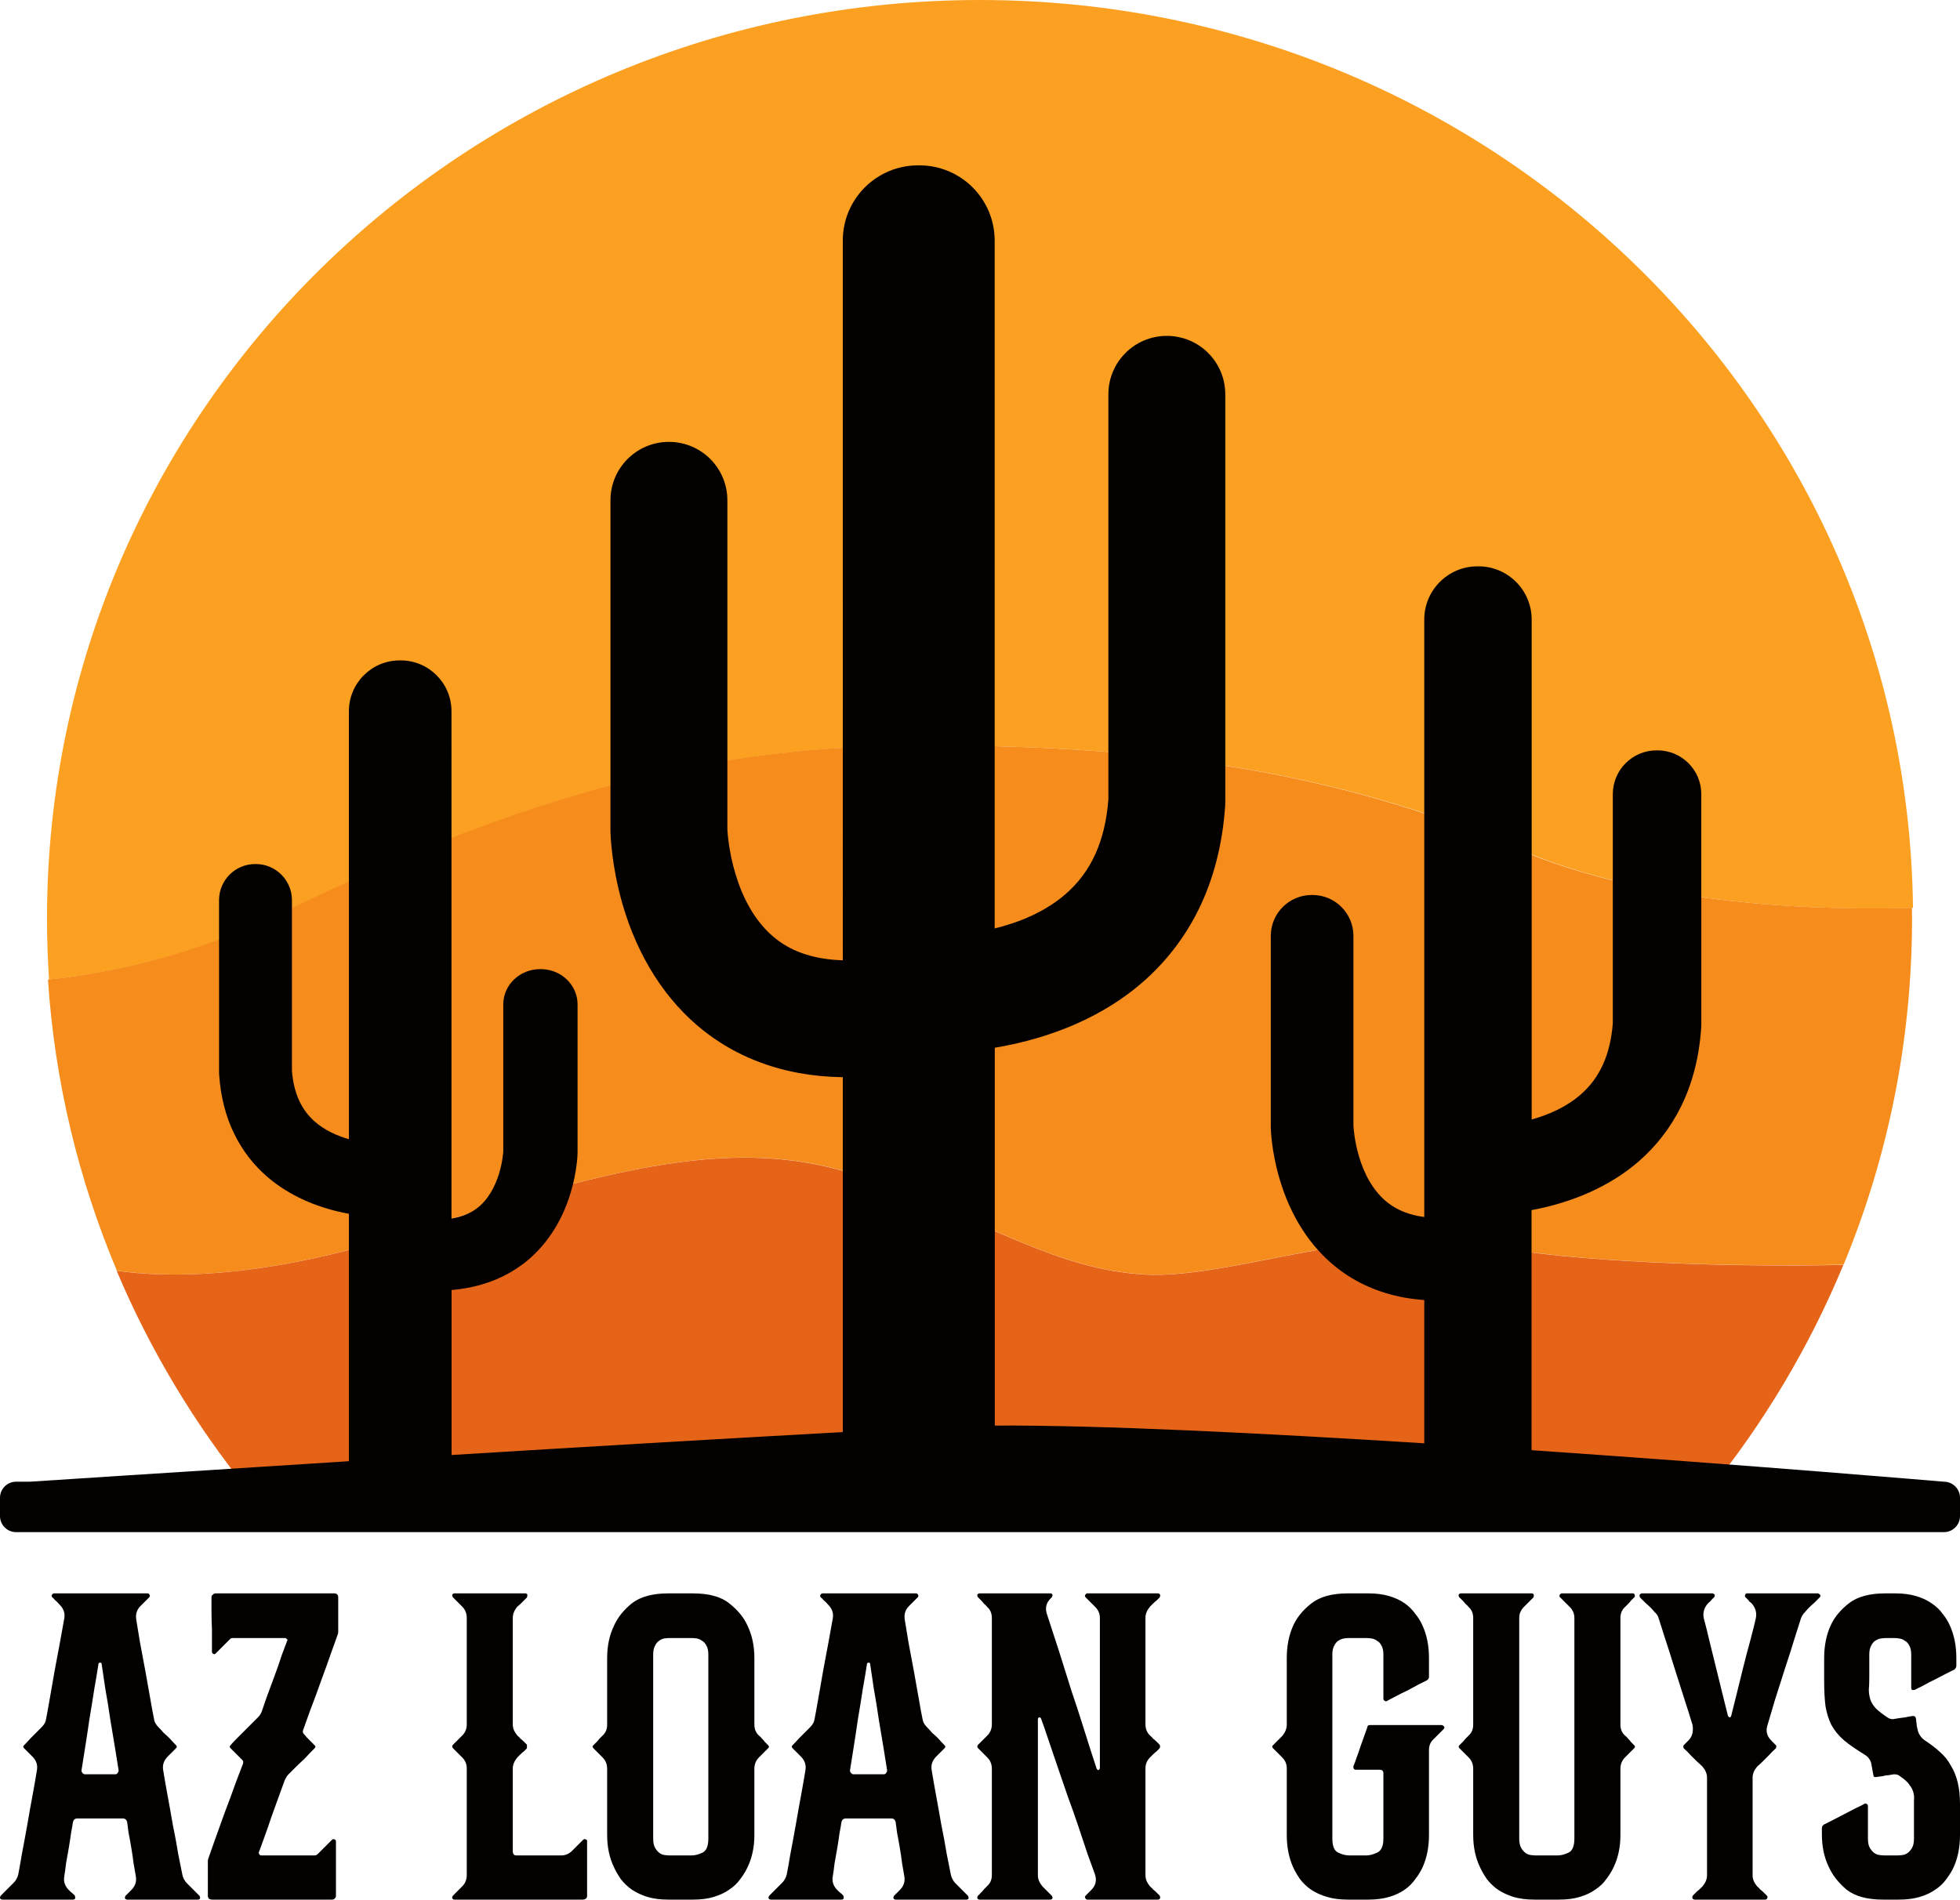 <?xml version="1.0" encoding="UTF-8" standalone="no"?>
<!-- Generator: Adobe Illustrator 17.1.0, SVG Export Plug-In . SVG Version: 6.00 Build 0)  -->

<svg
   version="1.1"
   x="0px"
   y="0px"
   viewBox="0 0 1710.002 1657.684"
   enable-background="new 0 0 2160 2160"
   xml:space="preserve"
   id="svg4"
   sodipodi:docname="azlg1-objecttopath.svg"
   inkscape:version="1.4.2 (ebf0e940, 2025-05-08)"
   inkscape:export-filename="azlg.svg"
   inkscape:export-xdpi="96"
   inkscape:export-ydpi="96"
   width="1710.002"
   height="1657.684"
   xmlns:inkscape="http://www.inkscape.org/namespaces/inkscape"
   xmlns:sodipodi="http://sodipodi.sourceforge.net/DTD/sodipodi-0.dtd"
   xmlns="http://www.w3.org/2000/svg"
   xmlns:svg="http://www.w3.org/2000/svg"><defs
   id="defs4" /><sodipodi:namedview
   id="namedview4"
   pagecolor="#ffffff"
   bordercolor="#000000"
   borderopacity="0.25"
   inkscape:showpageshadow="2"
   inkscape:pageopacity="0.0"
   inkscape:pagecheckerboard="0"
   inkscape:deskcolor="#d1d1d1"
   inkscape:zoom="0.38240741"
   inkscape:cx="862.95399"
   inkscape:cy="832.88135"
   inkscape:window-width="1512"
   inkscape:window-height="916"
   inkscape:window-x="3440"
   inkscape:window-y="496"
   inkscape:window-maximized="0"
   inkscape:current-layer="svg4"
   inkscape:export-bgcolor="#ffffff00"><inkscape:page
     x="0"
     y="0"
     width="1710.002"
     height="1657.684"
     id="page2"
     margin="0"
     bleed="0" /></sodipodi:namedview>





<g
   id="g5"
   transform="translate(-224.999,-308.271)"
   inkscape:export-filename="logo1.svg"
   inkscape:export-xdpi="96"
   inkscape:export-ydpi="96"><g
     id="Layer_5"
     transform="translate(-55,40.271)">
	<path
   fill="#fca022"
   d="m 1065.6,918.8 c 205.8,-2.6 377,19.9 538.6,89.9 117.9,51.1 270.8,53.8 344.8,51.6 C 1943.8,621.8 1581.3,268 1135,268 c -449.6,0 -814,359 -814,801.7 0,17.8 0.6,35.5 1.8,53.1 53.8,-5.5 126.4,-20.7 206.2,-59.2 165.3,-79.8 330.8,-142.3 536.6,-144.8 z"
   id="path1" />
</g><g
     id="Layer_4"
     transform="translate(-55.85,40.271)">
	<path
   fill="#f58c1b"
   d="m 1948.9,1060.2 c -74,2.2 -226.9,-0.5 -344.8,-51.6 -161.6,-70 -332.8,-92.4 -538.6,-89.9 -205.8,2.5 -371.2,65.1 -536.6,144.9 -79.8,38.5 -152.4,53.7 -206.2,59.2 5.9,89.5 26.8,174.9 60.1,254 44.2,6.4 127,7.6 251.9,-32.4 198.1,-63.5 299.3,-86.6 407.8,-46.2 108.4,40.4 161.6,77.3 236.6,81.9 75,4.6 198.1,-47.3 296.2,-26.1 73.4,15.8 218.8,19.8 314,17.6 38.5,-93.2 59.7,-195.1 59.7,-301.9 0,-3.1 0,-6.3 -0.1,-9.5 z"
   id="path2" />
</g><g
     id="Layer_3"
     transform="translate(-56.05,40.271)">
	<path
   fill="#e56418"
   d="m 1575.3,1354.1 c -98.1,-21.2 -221.2,30.8 -296.2,26.1 -75,-4.7 -128.1,-41.5 -236.6,-81.9 -108.4,-40.4 -209.7,-17.3 -407.8,46.2 -124.8,40 -207.7,38.7 -251.9,32.4 29.4,69.7 68.5,134.5 115.6,192.7 h 1273.1 c 48.3,-59.6 88.1,-126.1 117.8,-197.8 -95.2,2.1 -240.7,-1.9 -314,-17.7 z"
   id="path3" />
</g><g
     id="Layer_2"
     transform="translate(-58,40.271)">
	<path
   fill="#411e0a"
   d="m 1979,1561 c 0,0 -167.3,-14.3 -359.8,-27.5 V 1324 c 36.8,-6.8 68.8,-21.3 92.9,-42 15.7,-13.5 28.3,-29.8 37.5,-48.4 10,-20.2 15.9,-43.3 17.6,-68.6 0.1,-0.9 0.1,-1.8 0.1,-2.6 V 961 c 0,-21.1 -17.1,-38.2 -38.2,-38.2 h -0.8 c -21.1,0 -38.2,17.1 -38.2,38.2 v 199.9 c -2.1,27.3 -11.3,47.7 -28.1,62.3 -12.5,10.9 -27.9,17.6 -42.7,21.7 V 808.6 c 0,-25.6 -20.8,-46.4 -46.4,-46.4 h -0.9 c -25.6,0 -46.4,20.8 -46.4,46.4 V 1330 c -12.5,-1.6 -23,-5.7 -31.5,-12.2 -27.3,-21.1 -30.1,-63.6 -30.3,-67.6 v -165.5 c 0,-19.7 -16,-35.7 -35.7,-35.7 h -0.7 c -19.7,0 -35.7,16 -35.7,35.7 v 166.2 c 0,0.3 0,0.5 0,0.8 0,2.1 0.6,20.8 7.4,44.2 9.5,32.9 26.8,60 50.2,78.4 16.8,13.2 36.6,21.9 58.8,26 5.7,1 11.5,1.7 17.5,2.2 v 125 c -141.2,-8.9 -283.5,-16 -374.7,-15.5 v -329.7 c 50.9,-8.5 95.2,-28 128.2,-56.5 20.7,-17.9 37.4,-39.4 49.5,-63.9 13.2,-26.7 21,-57.2 23.3,-90.7 0.1,-1.2 0.1,-2.3 0.1,-3.5 V 612.1 c 0,-28.2 -22.8,-51 -51,-51 -28.2,0 -51,22.8 -51,51 v 353.6 c -2.8,36.1 -14.9,63 -37.2,82.4 -18.1,15.8 -40.8,24.9 -62,30.1 V 477.9 c 0,-36.2 -29.4,-65.6 -65.6,-65.6 h -1.3 c -36.2,0 -65.6,29.4 -65.6,65.6 V 1106 c -23.6,-0.7 -43,-6.8 -57.8,-18.3 -38.6,-29.9 -42.6,-90.1 -42.9,-95.7 V 704.6 c 0,-28.2 -22.8,-51 -51,-51 -28.2,0 -51,22.8 -51,51 v 288.3 c 0,0.4 0,0.7 0,1.1 0.1,2.9 0.9,29.4 10.4,62.6 13.4,46.6 38,85 71.1,111 23.8,18.7 51.8,31.1 83.2,36.8 12.1,2.2 24.8,3.4 38,3.6 v 309.7 c -107.3,5.9 -229.2,13.1 -341.3,20 v -144 c 4.3,-0.3 8.5,-0.9 12.5,-1.6 18.6,-3.2 35.2,-10.2 49.3,-20.7 19.6,-14.6 34.1,-36.2 42,-62.3 5.6,-18.5 6.1,-33.4 6.1,-35.1 0,-0.2 0,-0.4 0,-0.7 v -128.9 c 0,-16.9 -14.4,-30.7 -32.1,-30.7 h -0.6 c -17.7,0 -32.1,13.8 -32.1,30.7 v 128.3 c -0.1,2.2 -2.4,34.5 -23.5,50.1 -5.9,4.3 -13.1,7.2 -21.7,8.6 V 888.6 c 0,-24.5 -19.9,-44.3 -44.3,-44.3 h -0.9 c -24.5,0 -44.3,19.9 -44.3,44.3 v 373.5 c -10.4,-3 -21,-7.7 -29.7,-15.3 -11.9,-10.4 -18.4,-24.9 -20,-44.3 v -149 c 0,-17.4 -14.1,-31.5 -31.5,-31.5 h -0.6 c -17.4,0 -31.5,14.1 -31.5,31.5 v 150.1 c 0,0.7 0,1.4 0.1,2.2 1.3,19.3 5.8,36.9 13.5,52.3 7,14.2 16.7,26.7 28.7,37 18.5,15.9 42.9,27 71,32.1 v 215.9 C 429.5,1553.1 309,1561 309,1561 h -12 c -7.7,0 -14,6.3 -14,14 v 16 c 0,7.7 6.3,14 14,14 h 1682 c 7.7,0 14,-6.3 14,-14 v -16 c 0,-7.7 -6.3,-14 -14,-14 z"
   id="path4"
   style="display:inline;fill:#020100;fill-opacity:1" />
</g></g><path
   style="font-size:397.675px;line-height:1;font-family:'Bronco Personal Use';-inkscape-font-specification:'Bronco Personal Use, Normal';fill:#020100;stroke-width:1.411"
   d="m 173.785,1654.105 q 0.795,0.795 0.795,2.386 -0.398,1.193 -1.988,1.193 h -61.64 q -1.193,0 -1.988,-1.193 0,-1.591 0.795,-2.386 l 4.772,-4.772 q 5.17,-5.17 3.977,-11.93 -0.795,-4.772 -1.988,-11.533 -0.795,-6.76 -1.988,-13.521 -1.193,-7.158 -2.386,-13.123 -0.795,-5.965 -1.193,-9.146 -0.795,-3.181 -3.579,-3.181 H 67.208 q -2.784,0 -3.579,3.181 -0.398,3.181 -1.591,9.146 -0.795,5.965 -1.988,13.123 -1.193,6.761 -2.386,13.521 -0.795,6.761 -1.591,11.533 -1.193,6.761 3.977,11.93 2.386,2.386 3.579,3.181 0.795,0.795 1.591,1.591 0.398,0.795 0.398,2.386 -0.398,1.193 -1.988,1.193 H 1.989 q -1.193,0 -1.988,-1.193 0,-1.591 0.795,-2.386 L 11.931,1642.97 q 2.784,-2.784 3.977,-7.158 1.193,-5.965 3.181,-17.895 2.386,-12.328 4.772,-25.849 2.386,-13.919 4.772,-26.644 2.386,-13.123 3.579,-20.679 1.193,-6.76 -3.977,-11.93 l -7.158,-7.158 q -0.795,-0.795 -0.795,-1.591 0,-0.398 0.795,-1.193 2.784,-2.784 5.567,-5.965 l 9.544,-9.544 q 3.579,-3.579 3.977,-7.158 1.193,-5.965 3.181,-17.498 1.988,-11.93 4.374,-25.053 2.386,-13.123 4.772,-25.451 2.386,-12.726 3.579,-19.884 1.193,-6.761 -3.977,-11.93 -1.988,-2.386 -4.374,-4.374 -0.795,-1.193 -1.988,-1.988 -1.193,-1.193 -0.398,-2.386 0.795,-1.193 1.988,-1.193 h 81.126 q 1.591,0 1.988,1.193 0.795,1.193 -0.398,2.386 l -7.556,7.556 q -4.772,4.772 -3.579,11.93 1.193,7.158 3.181,19.486 2.386,12.328 4.772,25.451 2.386,13.123 4.374,24.656 1.988,11.533 3.181,17.1 0.398,3.579 3.977,7.158 1.988,1.988 4.374,4.772 2.784,2.386 5.17,4.772 2.784,3.181 5.567,5.965 0.795,0.795 0.795,1.193 0,0.795 -0.795,1.591 l -7.158,7.158 q -5.17,5.17 -3.977,11.93 1.193,7.556 3.579,20.679 2.386,12.726 4.772,26.644 2.784,13.521 4.772,25.849 2.386,11.93 3.579,17.895 0.795,3.977 3.579,7.158 z m -71.184,-106.975 q 1.193,-1.193 0.795,-2.784 -0.795,-5.567 -2.784,-17.498 -1.988,-12.328 -4.374,-26.247 -1.988,-13.919 -4.374,-27.042 -1.988,-13.521 -3.181,-21.474 0,-1.193 -1.193,-1.193 -1.591,0 -1.591,1.193 -1.193,7.954 -3.579,21.474 -1.988,13.123 -4.374,27.042 -1.988,13.919 -3.977,26.247 -1.988,11.93 -2.784,17.498 -0.398,1.591 0.795,2.784 0.795,1.193 2.386,1.193 h 25.849 q 1.988,0 2.386,-1.193 z m 188.896,-156.684 q 3.579,0 3.579,3.579 v 29.826 q 0,1.591 -0.398,2.386 -1.193,3.579 -5.567,15.509 -3.977,11.533 -9.147,25.451 -4.772,13.521 -9.544,25.849 -4.374,12.328 -5.965,16.702 -0.795,1.988 0.795,3.579 1.193,1.193 2.386,2.784 1.591,1.591 3.181,3.181 1.591,1.591 3.579,3.579 0.795,0.795 0.795,1.193 0,0.795 -0.795,1.591 -4.772,4.772 -8.749,9.147 -3.977,3.579 -7.954,7.556 -3.579,3.579 -5.965,5.965 -1.591,1.591 -3.181,4.772 -1.591,4.374 -4.772,13.123 -3.181,8.749 -6.76,18.691 -3.181,9.544 -6.363,18.293 -3.181,8.749 -4.772,13.123 -0.398,0.398 0.398,1.988 0.795,0.795 1.591,0.795 h 46.528 q 1.591,0 2.784,-1.193 l 12.328,-12.328 q 1.193,-1.193 2.386,-0.398 1.193,0.398 1.193,1.591 v 47.721 q 0,1.193 -1.193,2.386 -0.795,0.795 -2.386,0.795 H 184.92 q -1.193,0 -2.784,-0.795 -0.795,-1.591 -0.795,-2.386 v -30.223 q 0,-1.591 0.398,-2.386 1.193,-3.181 5.17,-14.714 4.374,-11.93 9.147,-25.451 5.17,-13.521 9.544,-25.849 4.772,-12.328 6.363,-16.702 0.795,-1.988 -0.795,-3.579 l -9.942,-9.942 q -0.795,-0.795 -0.795,-1.591 0,-0.398 0.795,-1.193 1.591,-1.988 4.772,-5.17 3.181,-3.181 6.76,-6.76 3.579,-3.579 6.76,-6.761 3.579,-3.579 5.567,-5.567 1.988,-1.988 3.181,-4.772 1.591,-4.374 4.374,-12.726 3.181,-8.749 6.76,-18.293 3.579,-9.544 6.363,-18.293 3.181,-8.749 4.772,-12.726 0.795,-0.795 -0.398,-1.591 -0.398,-0.795 -1.591,-0.795 h -45.335 q -1.591,0 -2.386,0.795 l -12.726,12.726 q -0.795,0.795 -1.988,0.398 -1.193,-0.795 -1.193,-1.988 0,-10.339 0,-19.486 -0.398,-7.954 -0.398,-15.509 0,-7.954 0,-12.328 0,-1.988 1.193,-2.386 0.795,-1.193 2.386,-1.193 z m 219.516,214.744 q 1.193,0 1.193,1.591 v 47.721 q 0,1.591 -1.193,2.386 -1.193,0.795 -2.386,0.795 H 396.482 q -1.193,0 -1.988,-1.193 0,-1.591 0.795,-2.386 l 7.954,-7.954 q 3.977,-3.977 3.977,-9.942 v -93.056 q 0,-5.567 -3.977,-9.544 l -7.954,-7.954 q -0.795,-0.795 -0.795,-1.591 0,-0.795 0.795,-1.591 l 7.954,-7.954 q 3.977,-3.977 3.977,-9.544 v -93.056 q 0,-5.965 -3.977,-9.942 l -5.17,-5.17 q -1.591,-1.591 -2.784,-2.784 -0.795,-0.795 -0.795,-2.386 0.795,-1.193 1.988,-1.193 h 61.64 q 1.591,0 1.988,1.193 0,1.591 -0.398,2.386 -1.193,1.193 -2.784,2.784 -1.193,1.193 -2.784,2.784 -1.193,1.193 -2.784,2.386 -3.977,4.772 -3.977,9.942 v 93.056 q 0,4.772 3.977,9.544 1.591,1.193 2.784,2.784 1.591,1.193 2.784,2.386 1.591,1.591 2.784,2.784 v 3.181 q -1.193,1.193 -2.784,2.784 -1.193,0.795 -2.784,2.386 -1.193,1.193 -2.784,2.784 -3.977,4.772 -3.977,9.544 v 72.377 q 0,3.579 3.181,3.579 h 38.972 q 5.567,0 9.544,-3.977 l 9.544,-9.544 q 1.193,-1.193 2.386,-0.398 z m 159.07,-82.319 q 0.795,0.795 0.795,1.193 0,0.795 -0.795,1.591 l -7.953,7.954 q -3.977,3.977 -3.977,9.942 v 57.663 q 0,15.907 -5.965,28.235 -2.386,5.17 -6.363,10.34 -3.579,5.17 -9.544,9.146 -5.567,3.977 -13.521,6.363 -7.556,2.386 -18.293,2.386 h -21.474 q -10.34,0 -18.293,-2.386 -7.556,-2.386 -13.521,-6.363 -5.567,-3.977 -9.544,-9.146 -3.579,-5.17 -5.965,-10.34 -5.965,-12.328 -5.965,-28.235 v -57.663 q 0,-5.965 -3.977,-9.942 l -7.954,-7.954 q -0.795,-0.795 -0.795,-1.591 0,-0.398 0.795,-1.193 1.193,-1.193 2.784,-2.784 1.193,-1.193 2.386,-2.784 1.591,-1.591 2.784,-2.784 3.977,-3.579 3.977,-9.544 v -58.06 q 0,-15.907 5.965,-28.235 4.772,-10.737 15.509,-19.486 11.135,-8.749 31.814,-8.749 h 21.474 q 21.077,0 31.814,8.749 11.135,8.749 15.907,19.486 5.965,12.328 5.965,28.235 v 58.06 q 0,5.965 3.977,9.544 1.591,1.193 2.784,2.784 1.591,1.591 2.386,2.784 1.591,1.591 2.784,2.784 z m -52.095,-79.137 q 0,-4.772 -1.591,-7.556 -1.591,-3.181 -3.977,-4.375 -1.988,-1.591 -4.374,-1.988 -2.386,-0.398 -4.374,-0.398 h -19.884 q -1.591,0 -4.374,0.398 -2.386,0.398 -4.374,1.988 -1.988,1.193 -3.579,4.375 -1.591,2.784 -1.591,7.556 v 160.661 q 0,5.17 1.591,7.954 1.591,2.784 3.579,4.374 1.988,1.591 4.374,1.988 2.784,0.398 4.374,0.398 h 19.884 q 3.977,0 9.147,-2.386 5.17,-2.386 5.17,-12.328 z m 226.277,210.37 q 0.795,0.795 0.795,2.386 -0.398,1.193 -1.988,1.193 h -61.64 q -1.193,0 -1.988,-1.193 0,-1.591 0.795,-2.386 l 4.772,-4.772 q 5.17,-5.17 3.977,-11.93 -0.795,-4.772 -1.988,-11.533 -0.795,-6.76 -1.988,-13.521 -1.193,-7.158 -2.386,-13.123 -0.795,-5.965 -1.193,-9.146 -0.795,-3.181 -3.579,-3.181 h -40.165 q -2.784,0 -3.579,3.181 -0.398,3.181 -1.591,9.146 -0.795,5.965 -1.988,13.123 -1.193,6.761 -2.386,13.521 -0.795,6.761 -1.591,11.533 -1.193,6.761 3.977,11.93 2.386,2.386 3.579,3.181 0.795,0.795 1.591,1.591 0.398,0.795 0.398,2.386 -0.398,1.193 -1.988,1.193 h -61.64 q -1.193,0 -1.988,-1.193 0,-1.591 0.795,-2.386 l 11.135,-11.135 q 2.784,-2.784 3.977,-7.158 1.193,-5.965 3.181,-17.895 2.386,-12.328 4.772,-25.849 2.386,-13.919 4.772,-26.644 2.386,-13.123 3.579,-20.679 1.193,-6.76 -3.977,-11.93 l -7.158,-7.158 q -0.795,-0.795 -0.795,-1.591 0,-0.398 0.795,-1.193 2.784,-2.784 5.567,-5.965 l 9.544,-9.544 q 3.579,-3.579 3.977,-7.158 1.193,-5.965 3.181,-17.498 1.988,-11.93 4.374,-25.053 2.386,-13.123 4.772,-25.451 2.386,-12.726 3.579,-19.884 1.193,-6.761 -3.977,-11.93 -1.988,-2.386 -4.374,-4.374 -0.795,-1.193 -1.988,-1.988 -1.193,-1.193 -0.398,-2.386 0.795,-1.193 1.988,-1.193 h 81.126 q 1.591,0 1.988,1.193 0.795,1.193 -0.398,2.386 l -7.556,7.556 q -4.772,4.772 -3.579,11.93 1.193,7.158 3.181,19.486 2.386,12.328 4.772,25.451 2.386,13.123 4.374,24.656 1.988,11.533 3.181,17.1 0.398,3.579 3.977,7.158 1.988,1.988 4.374,4.772 2.784,2.386 5.17,4.772 2.784,3.181 5.567,5.965 0.795,0.795 0.795,1.193 0,0.795 -0.795,1.591 l -7.158,7.158 q -5.17,5.17 -3.977,11.93 1.193,7.556 3.579,20.679 2.386,12.726 4.772,26.644 2.784,13.521 4.772,25.849 2.386,11.93 3.579,17.895 0.795,3.977 3.579,7.158 z M 773.08,1547.13 q 1.193,-1.193 0.795,-2.784 -0.795,-5.567 -2.784,-17.498 -1.988,-12.328 -4.374,-26.247 -1.988,-13.919 -4.374,-27.042 -1.988,-13.521 -3.181,-21.474 0,-1.193 -1.193,-1.193 -1.591,0 -1.591,1.193 -1.193,7.954 -3.579,21.474 -1.988,13.123 -4.374,27.042 -1.988,13.919 -3.977,26.247 -1.988,11.93 -2.784,17.498 -0.398,1.591 0.795,2.784 0.795,1.193 2.386,1.193 h 25.849 q 1.988,0 2.386,-1.193 z m 230.254,99.021 q 1.591,1.193 2.784,2.784 1.591,1.193 2.784,2.386 1.591,1.591 2.784,2.784 0.795,1.591 0.398,2.386 -0.398,1.193 -1.988,1.193 h -61.64 q -0.795,0 -1.591,-1.193 -0.795,-1.193 0.398,-2.386 l 4.772,-4.772 q 5.965,-5.965 3.181,-13.919 -2.386,-6.76 -6.363,-17.498 -3.579,-10.737 -7.954,-23.86 -4.374,-13.123 -9.544,-27.042 -4.772,-13.919 -9.147,-26.644 -4.374,-12.726 -7.954,-23.463 -3.579,-10.737 -5.965,-17.1 -0.398,-1.193 -1.591,-1.193 -1.193,0.398 -1.193,1.591 v 136.403 q 0,4.772 3.977,9.544 l 7.954,7.954 q 0.795,0.795 0.795,2.386 -0.398,1.193 -1.988,1.193 h -61.64 q -1.193,0 -1.988,-1.193 0,-1.591 0.795,-2.386 1.193,-1.193 2.784,-2.784 1.193,-1.193 2.386,-2.784 1.591,-1.591 2.784,-2.784 3.977,-3.579 3.977,-9.544 v -92.658 q 0,-5.965 -3.977,-9.942 l -7.954,-7.954 q -0.795,-0.795 -0.795,-1.591 0,-0.795 0.795,-1.591 l 7.954,-7.954 q 3.977,-3.977 3.977,-9.942 v -92.658 q 0,-5.965 -3.977,-9.544 -1.193,-1.591 -2.784,-2.784 -1.193,-1.591 -2.386,-2.784 -1.591,-1.591 -2.784,-2.784 -0.795,-0.795 -0.795,-2.386 0.795,-1.193 1.988,-1.193 h 61.64 q 1.591,0 1.988,1.193 0,1.591 -0.795,2.386 l -0.795,0.795 q -5.965,5.965 -3.181,13.919 1.988,6.363 5.567,17.1 3.579,10.737 7.556,23.463 3.977,12.726 8.351,26.644 4.772,13.919 8.749,26.644 3.977,12.726 7.556,23.86 3.579,10.737 5.567,17.1 0.795,1.193 1.591,1.193 1.193,-1.193 1.193,-1.591 v -131.233 q 0,-5.567 -3.977,-9.544 l -8.351,-8.351 q -1.193,-1.193 -0.398,-2.386 0.795,-1.193 1.591,-1.193 h 61.64 q 1.591,0 1.988,1.193 0.398,0.795 -0.398,2.386 -1.193,1.193 -2.784,2.784 -1.193,0.795 -2.784,2.386 -1.193,1.193 -2.784,2.784 -3.977,4.772 -3.977,9.544 v 93.454 q 0,5.567 3.977,9.544 1.591,1.193 2.784,2.784 1.591,1.193 2.784,2.386 1.591,1.591 2.784,2.784 0.398,0.398 0.398,1.591 0,1.193 -0.398,1.591 -1.193,1.193 -2.784,2.784 -1.193,0.795 -2.784,2.386 -1.193,1.193 -2.784,2.784 -3.977,3.977 -3.977,9.544 v 93.454 q 0,4.772 3.977,9.544 z m 256.5,-139.584 q 0.795,1.193 -0.398,2.386 l -8.749,8.749 q -3.977,3.579 -3.977,9.544 v 73.968 q 0,15.907 -5.567,28.235 -2.386,5.17 -6.363,10.34 -3.579,5.17 -9.146,9.146 -5.567,3.977 -13.521,6.363 -7.954,2.386 -18.293,2.386 h -17.895 q -10.339,0 -18.293,-2.386 -7.954,-2.386 -13.919,-6.363 -5.567,-3.977 -9.544,-9.146 -3.579,-5.17 -5.965,-10.34 -5.567,-12.328 -5.567,-28.235 v -58.061 q 0,-5.567 -3.977,-9.544 l -7.954,-7.954 q -0.795,-0.795 -0.795,-1.591 0,-0.398 0.795,-1.193 1.193,-1.193 2.784,-2.784 l 5.17,-5.17 q 3.977,-4.772 3.977,-9.942 v -58.06 q 0,-15.907 5.567,-28.235 4.772,-10.737 15.907,-19.486 11.135,-8.749 31.814,-8.749 h 17.895 q 10.339,0 18.293,2.386 7.954,2.386 13.521,6.363 5.567,3.977 9.146,9.146 3.977,4.772 6.363,10.34 5.567,12.328 5.567,28.235 v 16.305 q 0,1.988 -1.988,3.181 -2.386,1.193 -7.158,3.579 -4.374,2.386 -9.544,5.17 -5.17,2.386 -10.339,5.17 -4.772,2.386 -7.556,3.977 -0.795,0.398 -1.193,0.398 -0.398,-0.398 -0.795,-0.398 -1.193,-0.795 -1.193,-1.988 v -38.575 q 0,-4.772 -1.591,-7.556 -1.591,-3.181 -3.977,-4.375 -1.988,-1.591 -4.772,-1.988 -2.386,-0.398 -4.374,-0.398 h -15.509 q -1.988,0 -4.375,0.398 -2.386,0.398 -4.772,1.988 -1.988,1.193 -3.579,4.375 -1.591,2.784 -1.591,7.556 v 160.661 q 0,9.942 5.17,12.328 5.17,2.386 9.147,2.386 h 15.509 q 3.977,0 9.146,-2.386 5.567,-2.386 5.567,-12.328 v -56.867 q 0,-3.181 -3.181,-3.181 h -21.077 q -0.795,0 -1.591,-0.795 -0.398,-0.795 -0.398,-1.988 1.193,-2.784 2.784,-7.556 1.988,-5.17 3.579,-10.339 1.988,-5.567 3.579,-9.942 1.591,-4.772 2.386,-6.761 0,-1.591 1.988,-1.591 h 62.833 q 0.795,0 1.988,1.193 z m 165.83,16.305 q 0.795,0.795 0.795,1.193 0,0.795 -0.795,1.591 l -7.954,7.954 q -3.977,3.977 -3.977,9.942 v 57.663 q 0,15.907 -5.965,28.235 -2.386,5.17 -6.363,10.34 -3.579,5.17 -9.544,9.146 -5.567,3.977 -13.521,6.363 -7.556,2.386 -18.293,2.386 h -21.474 q -10.34,0 -18.293,-2.386 -7.556,-2.386 -13.521,-6.363 -5.567,-3.977 -9.544,-9.146 -3.579,-5.17 -5.965,-10.34 -5.965,-12.328 -5.965,-28.235 v -57.663 q 0,-5.965 -3.977,-9.942 l -7.954,-7.954 q -0.795,-0.795 -0.795,-1.591 0,-0.398 0.795,-1.193 1.193,-1.193 2.784,-2.784 1.193,-1.193 2.386,-2.784 1.591,-1.591 2.784,-2.784 3.977,-3.579 3.977,-9.544 v -93.056 q 0,-5.965 -3.977,-9.544 -1.193,-1.591 -2.784,-2.784 -1.193,-1.591 -2.386,-2.784 -1.591,-1.591 -2.784,-2.784 -0.795,-0.398 -0.795,-2.386 0.795,-1.193 1.988,-1.193 h 61.64 q 1.591,0 1.988,1.193 0,1.988 -0.398,2.386 l -8.351,8.351 q -3.977,3.977 -3.977,9.544 v 192.475 q 0,5.17 1.591,7.954 1.591,2.784 3.579,4.374 1.988,1.591 4.374,1.988 2.784,0.398 4.374,0.398 h 19.884 q 3.977,0 9.146,-2.386 5.17,-2.386 5.17,-12.328 v -192.475 q 0,-5.567 -3.977,-9.544 l -8.351,-8.351 q -1.193,-1.193 -0.398,-2.386 0.795,-1.193 1.988,-1.193 h 61.64 q 1.591,0 1.591,1.193 0.795,1.591 -0.398,2.386 -1.193,1.193 -2.784,2.784 -0.795,1.193 -2.386,2.784 -1.193,1.193 -2.784,2.784 -3.977,3.579 -3.977,9.544 v 93.056 q 0,5.965 3.977,9.544 1.591,1.193 2.784,2.784 1.591,1.591 2.386,2.784 1.591,1.591 2.784,2.784 z m 162.251,-131.233 q 0.795,1.193 -0.398,2.386 -2.386,2.386 -4.772,4.772 -4.772,3.977 -7.954,7.954 -2.386,2.386 -3.579,5.567 -1.591,5.17 -5.567,17.498 -3.579,11.93 -8.351,26.247 -4.375,13.919 -8.749,27.44 -3.977,13.521 -6.363,21.474 -2.784,7.954 3.181,13.919 l 3.977,3.977 q 0.398,0.398 0.398,1.193 0,1.193 -0.398,1.591 -3.181,2.784 -5.965,5.965 -2.386,2.386 -5.17,5.17 -2.784,2.784 -5.17,4.772 -3.977,4.772 -3.977,9.544 v 85.5 q 0,4.772 3.977,9.544 1.591,1.193 2.784,2.784 1.591,1.193 2.784,2.386 1.591,1.591 2.784,2.784 1.193,1.193 0.398,2.386 -0.398,1.193 -1.988,1.193 h -61.242 q -1.193,0 -1.988,-1.193 -0.398,-0.795 0.398,-2.386 1.193,-1.193 2.784,-2.784 1.193,-1.193 2.784,-2.386 1.591,-1.591 2.784,-2.784 3.977,-4.772 3.977,-9.544 v -85.5 q 0,-4.772 -3.977,-9.544 -1.988,-1.988 -5.17,-4.772 -2.784,-2.784 -5.17,-5.17 -2.784,-3.181 -5.965,-5.965 -0.398,-0.398 -0.398,-1.591 0,-0.795 0.398,-1.193 l 3.977,-3.977 q 2.784,-2.784 3.579,-6.363 0.795,-3.977 0,-7.556 -2.386,-7.954 -6.76,-21.474 -4.375,-13.521 -8.749,-27.44 -4.374,-14.316 -8.351,-26.247 -3.977,-12.328 -5.567,-17.498 -0.795,-3.181 -3.579,-5.567 -3.181,-3.977 -7.954,-7.954 -2.386,-2.386 -4.772,-4.772 -0.398,-0.398 -0.398,-2.386 1.193,-1.193 1.988,-1.193 h 61.64 q 0.795,0 1.988,1.193 0,1.988 -0.795,2.386 -0.795,0.795 -1.591,1.591 -1.193,1.591 -3.579,3.579 -5.17,5.965 -3.579,13.123 1.988,7.158 4.772,19.088 2.784,11.533 5.965,24.258 3.181,12.726 5.965,24.258 2.784,11.533 4.374,17.498 0.795,1.193 1.591,1.193 0.795,0 1.193,-1.193 1.591,-5.965 4.374,-17.498 2.784,-11.533 5.965,-24.258 3.181,-12.726 6.363,-24.258 3.181,-11.93 4.772,-19.088 1.591,-7.158 -3.579,-13.123 -0.795,-0.795 -1.988,-1.591 -0.795,-1.193 -1.591,-1.988 -0.795,-0.795 -1.591,-1.591 -1.193,-0.795 -0.398,-2.386 0,-1.193 1.591,-1.193 h 61.64 q 0.795,0 1.988,1.193 z m 122.086,209.575 q 0,15.907 -5.567,28.235 -2.386,5.17 -6.363,10.34 -3.579,5.17 -9.544,9.146 -5.567,3.977 -13.521,6.363 -7.954,2.386 -18.293,2.386 h -13.919 q -20.679,0 -31.814,-8.749 -10.737,-9.146 -15.509,-19.884 -5.965,-12.328 -5.965,-28.235 v -5.567 q 0,-1.988 1.988,-3.181 2.386,-1.193 7.158,-3.579 4.772,-2.386 9.942,-5.17 5.17,-2.784 9.942,-5.17 5.17,-2.386 7.954,-3.977 1.193,-0.795 1.988,0 1.193,0.398 1.193,1.988 v 28.235 q 0,5.17 1.591,7.954 1.591,2.784 3.579,4.374 1.988,1.591 4.375,1.988 2.784,0.398 4.374,0.398 h 12.328 q 1.988,0 4.374,-0.398 2.386,-0.398 4.375,-1.988 1.988,-1.591 3.579,-4.374 1.591,-2.784 1.591,-7.954 v -25.053 q 0,-4.375 0,-7.954 0.398,-3.579 -0.398,-6.761 -0.795,-3.579 -3.579,-7.158 -2.386,-3.579 -8.351,-7.556 -1.591,-1.591 -5.17,-1.591 -1.988,0.398 -4.772,0.795 -2.386,0 -4.772,0.795 -2.784,0.398 -5.965,0.795 0,0 -1.591,0 -0.795,-0.795 -0.795,-1.591 l -1.591,-8.749 q -0.795,-5.965 -5.965,-9.146 -11.135,-6.761 -18.293,-12.726 -6.761,-5.965 -10.737,-13.123 -3.579,-7.158 -5.17,-16.305 -1.193,-9.146 -1.193,-22.27 v -19.884 q 0,-15.907 5.567,-28.235 4.772,-10.737 15.907,-19.486 11.135,-8.749 31.814,-8.749 h 8.749 q 10.339,0 18.293,2.386 7.954,2.386 13.521,6.363 5.965,3.977 9.544,9.146 3.977,4.772 6.363,10.34 5.567,12.328 5.567,28.235 v 6.761 q 0,1.591 -1.591,3.181 -2.386,1.193 -7.158,3.579 -4.375,2.386 -9.942,5.17 -5.17,2.386 -9.942,5.17 -4.772,2.386 -7.954,3.977 0,0 -1.988,0 -0.795,-0.795 -0.795,-1.988 v -29.03 q 0,-4.772 -1.591,-7.556 -1.591,-3.181 -3.977,-4.375 -1.988,-1.591 -4.772,-1.988 -2.386,-0.398 -4.374,-0.398 h -7.158 q -1.988,0 -4.772,0.398 -2.386,0.398 -4.772,1.988 -1.988,1.193 -3.579,4.375 -1.591,2.784 -1.591,7.556 v 20.281 q 0,5.965 -0.398,10.34 0,4.374 1.193,8.351 1.193,3.977 4.772,7.954 3.579,3.579 10.737,8.351 1.988,1.193 4.374,1.193 1.988,-0.398 4.772,-0.795 3.181,-0.398 5.965,-0.795 3.181,-0.795 6.761,-1.193 0.795,0 1.591,0.398 0.398,0.398 0.398,0.795 0,0 0.398,0.398 0.398,1.591 0.398,3.181 0.398,1.591 0.398,3.579 0.398,1.591 0.795,3.579 1.193,5.567 5.965,9.146 7.954,5.17 13.521,10.339 5.965,5.17 9.544,11.93 3.977,6.363 5.965,14.714 1.988,7.954 1.988,19.088 z"
   id="text1"
   aria-label="AZ LOAN GUYS" /></svg>
